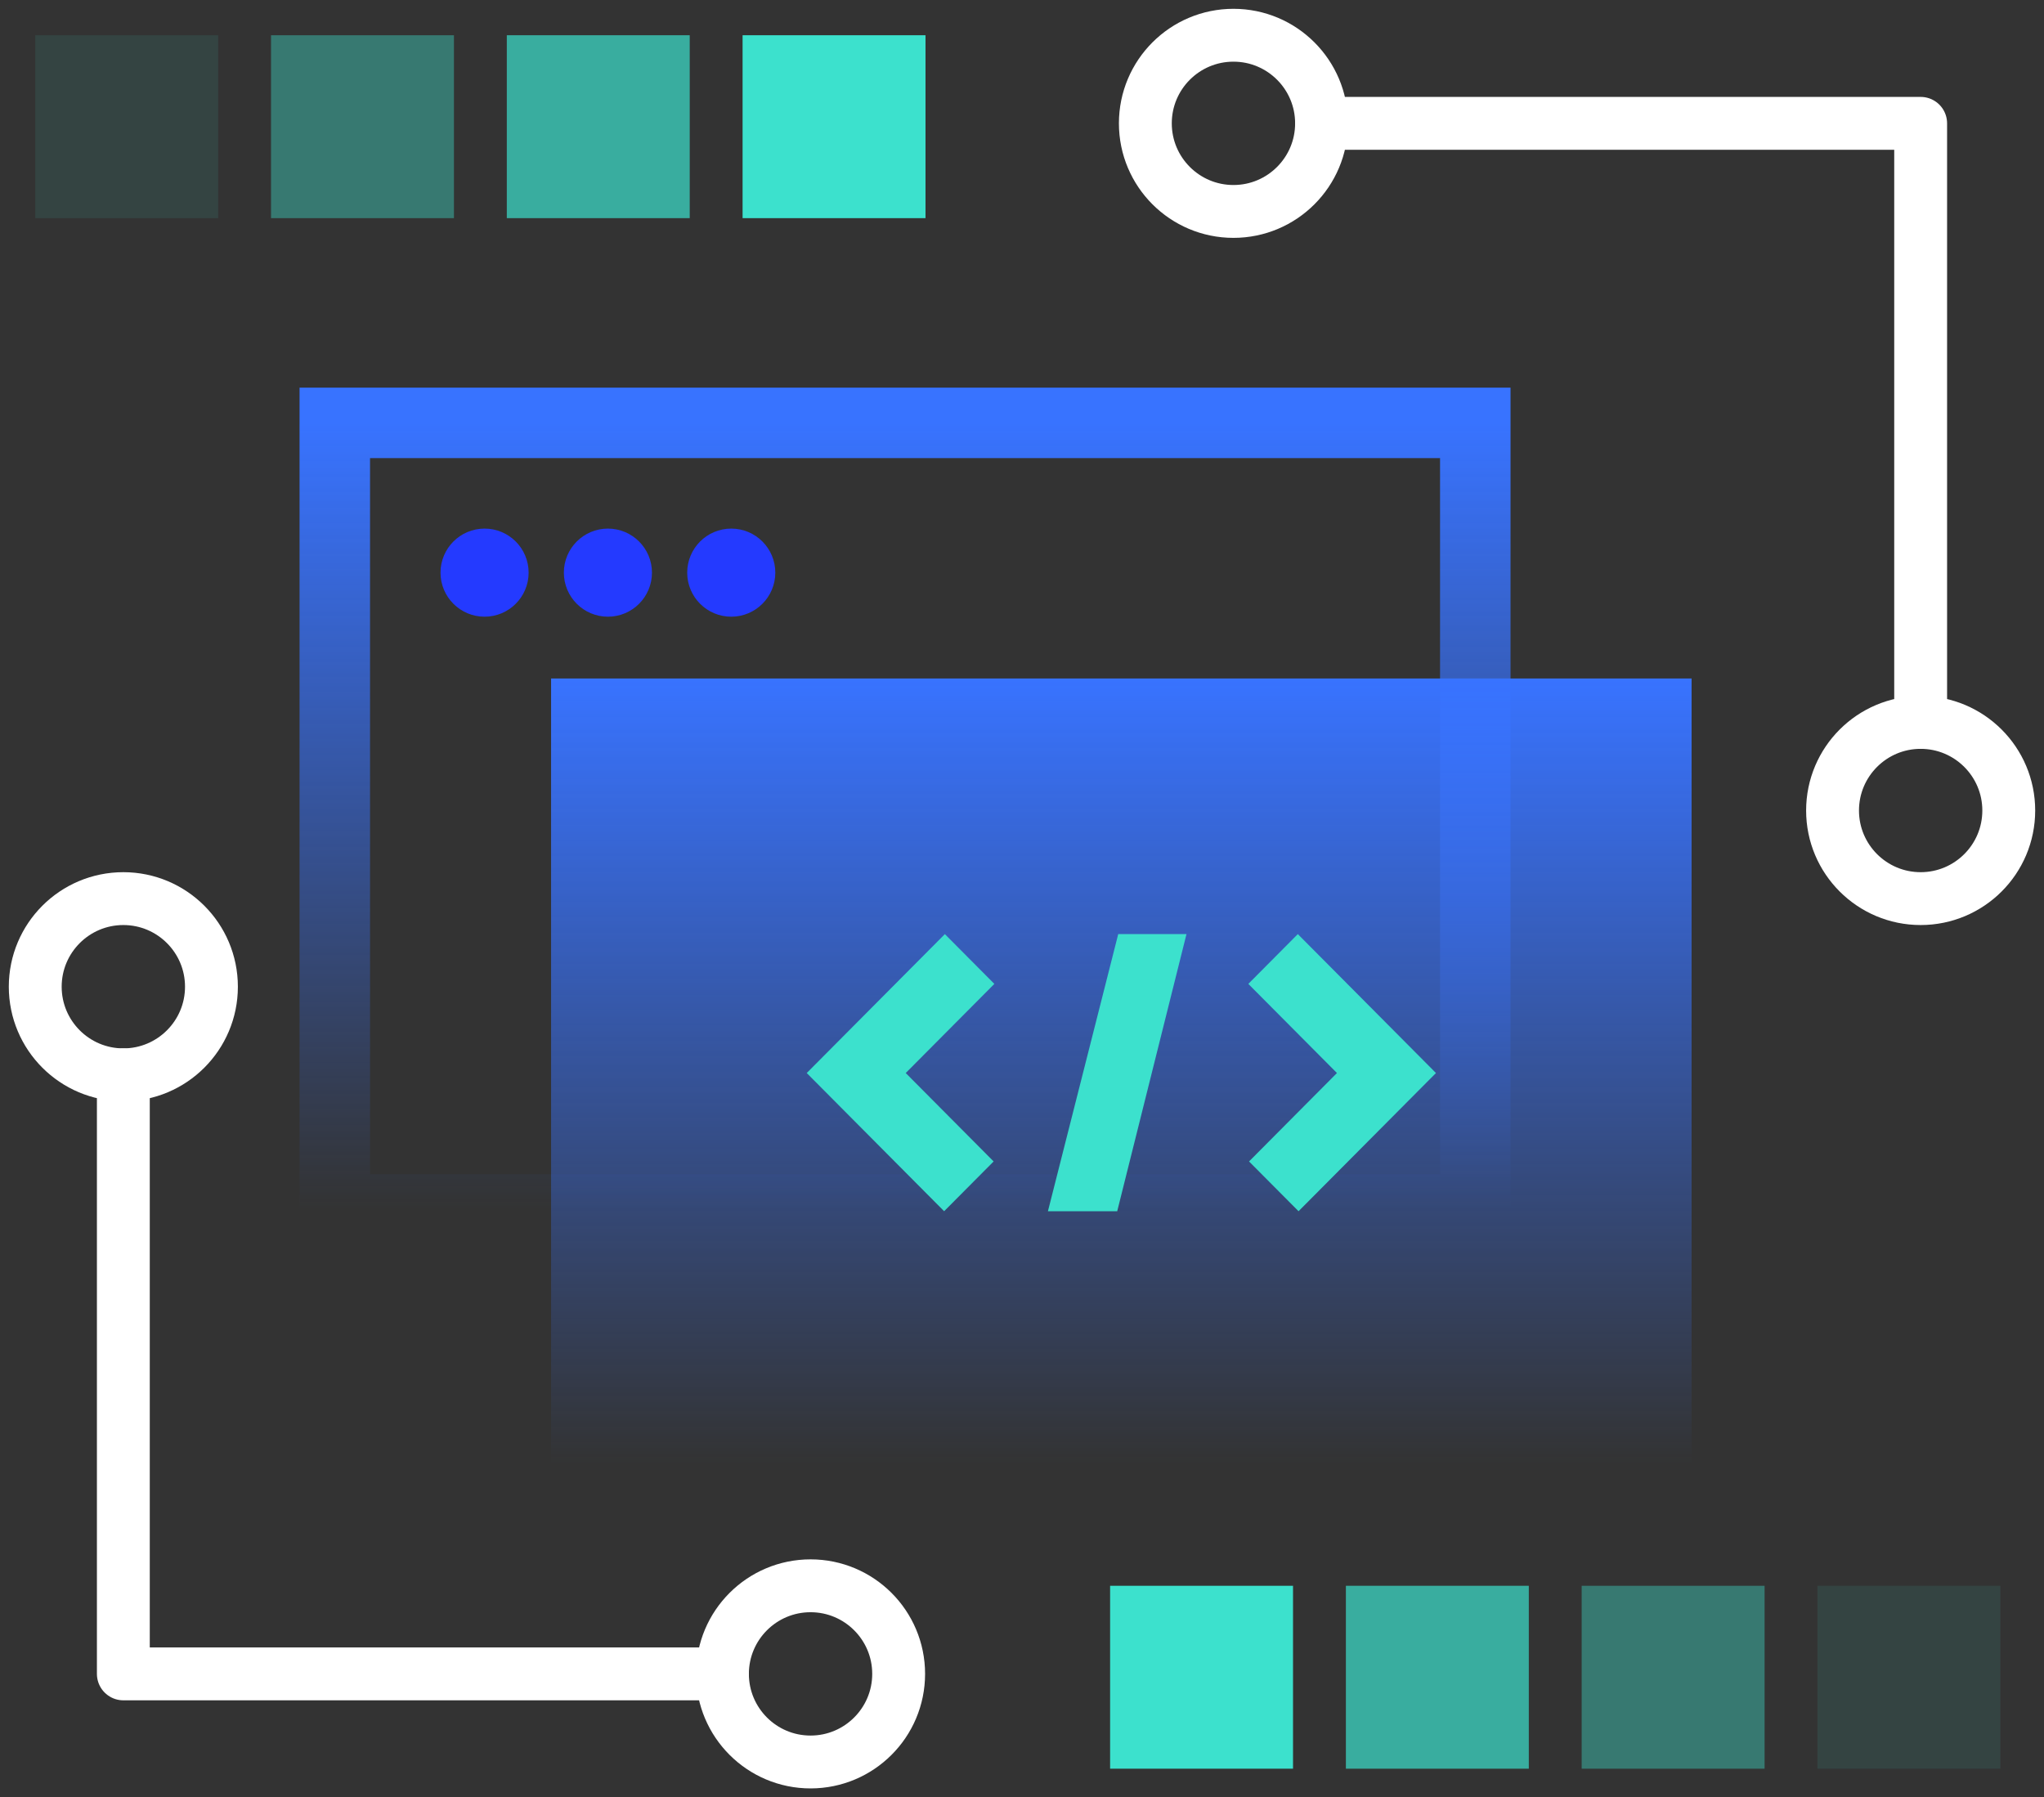 <svg width="116" height="102" viewBox="0 0 116 102" fill="none" xmlns="http://www.w3.org/2000/svg">
<rect x="0" y="0" width="116" height="102" fill="#333333" stroke="none"/>
<rect x="19" y="24" width="64.725" height="44.638" stroke="url(#paint0_linear_614_279)" stroke-width="4"/>
<rect x="31.275" y="38.507" width="64.725" height="44.638" fill="url(#paint1_linear_614_279)"/>
<path fill-rule="evenodd" clip-rule="evenodd" d="M73.694 68.742L70.885 65.917L75.874 60.899L70.844 55.84L73.653 53.014L81.493 60.899L73.694 68.742ZM53.581 68.742L45.783 60.899L53.622 53.015L56.431 55.84L51.401 60.899L56.39 65.917L53.581 68.742ZM59.471 68.744H63.403L67.335 53.014H63.461L59.471 68.744Z" fill="#3CE1CD"/>
<circle cx="27.5" cy="32.5" r="2.5" fill="#243AFF"/>
<circle cx="34.5" cy="32.5" r="2.5" fill="#243AFF"/>
<circle cx="41.5" cy="32.5" r="2.5" fill="#243AFF"/>
<path d="M7 61V95H41" stroke="white" stroke-width="3" stroke-linecap="round" stroke-linejoin="round"/>
<path fill-rule="evenodd" clip-rule="evenodd" d="M46 100C43.239 100 41 97.761 41 95C41 92.239 43.239 90 46 90C48.761 90 51 92.239 51 95C51 97.761 48.761 100 46 100Z" stroke="white" stroke-width="3"/>
<path fill-rule="evenodd" clip-rule="evenodd" d="M7 61C4.239 61 2 58.761 2 56C2 53.239 4.239 51 7 51C9.761 51 12 53.239 12 56C12 58.761 9.761 61 7 61Z" stroke="white" stroke-width="3"/>
<path d="M109 41V7H75" stroke="white" stroke-width="3" stroke-linecap="round" stroke-linejoin="round"/>
<path fill-rule="evenodd" clip-rule="evenodd" d="M70 2C72.761 2 75 4.239 75 7C75 9.761 72.761 12 70 12C67.239 12 65 9.761 65 7C65 4.239 67.239 2 70 2Z" stroke="white" stroke-width="3"/>
<path fill-rule="evenodd" clip-rule="evenodd" d="M109 41C111.761 41 114 43.239 114 46C114 48.761 111.761 51 109 51C106.239 51 104 48.761 104 46C104 43.239 106.239 41 109 41Z" stroke="white" stroke-width="3"/>
<rect opacity="0.1" width="10.381" height="10.381" transform="matrix(0 -1 -1 0 113.524 100.381)" fill="#3CE1CD"/>
<rect opacity="0.4" width="10.381" height="10.381" transform="matrix(0 -1 -1 0 100.143 100.381)" fill="#3CE1CD"/>
<rect opacity="0.7" width="10.381" height="10.381" transform="matrix(0 -1 -1 0 86.762 100.381)" fill="#3CE1CD"/>
<rect width="10.381" height="10.381" transform="matrix(0 -1 -1 0 73.381 100.381)" fill="#3CE1CD"/>
<rect opacity="0.1" width="10.381" height="10.381" transform="matrix(0 1 1 0 2 2)" fill="#3CE1CD"/>
<rect opacity="0.4" width="10.381" height="10.381" transform="matrix(0 1 1 0 15.381 2)" fill="#3CE1CD"/>
<rect opacity="0.7" width="10.381" height="10.381" transform="matrix(0 1 1 0 28.762 2)" fill="#3CE1CD"/>
<rect width="10.381" height="10.381" transform="matrix(0 1 1 0 42.143 2)" fill="#3CE1CD"/>
<defs>
<linearGradient id="paint0_linear_614_279" x1="51.362" y1="24" x2="51.362" y2="68.638" gradientUnits="userSpaceOnUse">
<stop stop-color="#3873FF"/>
<stop offset="1" stop-color="#3873FF" stop-opacity="0"/>
</linearGradient>
<linearGradient id="paint1_linear_614_279" x1="63.638" y1="38.507" x2="63.638" y2="83.145" gradientUnits="userSpaceOnUse">
<stop stop-color="#3873FF"/>
<stop offset="1" stop-color="#3873FF" stop-opacity="0"/>
</linearGradient>
</defs>
</svg>
